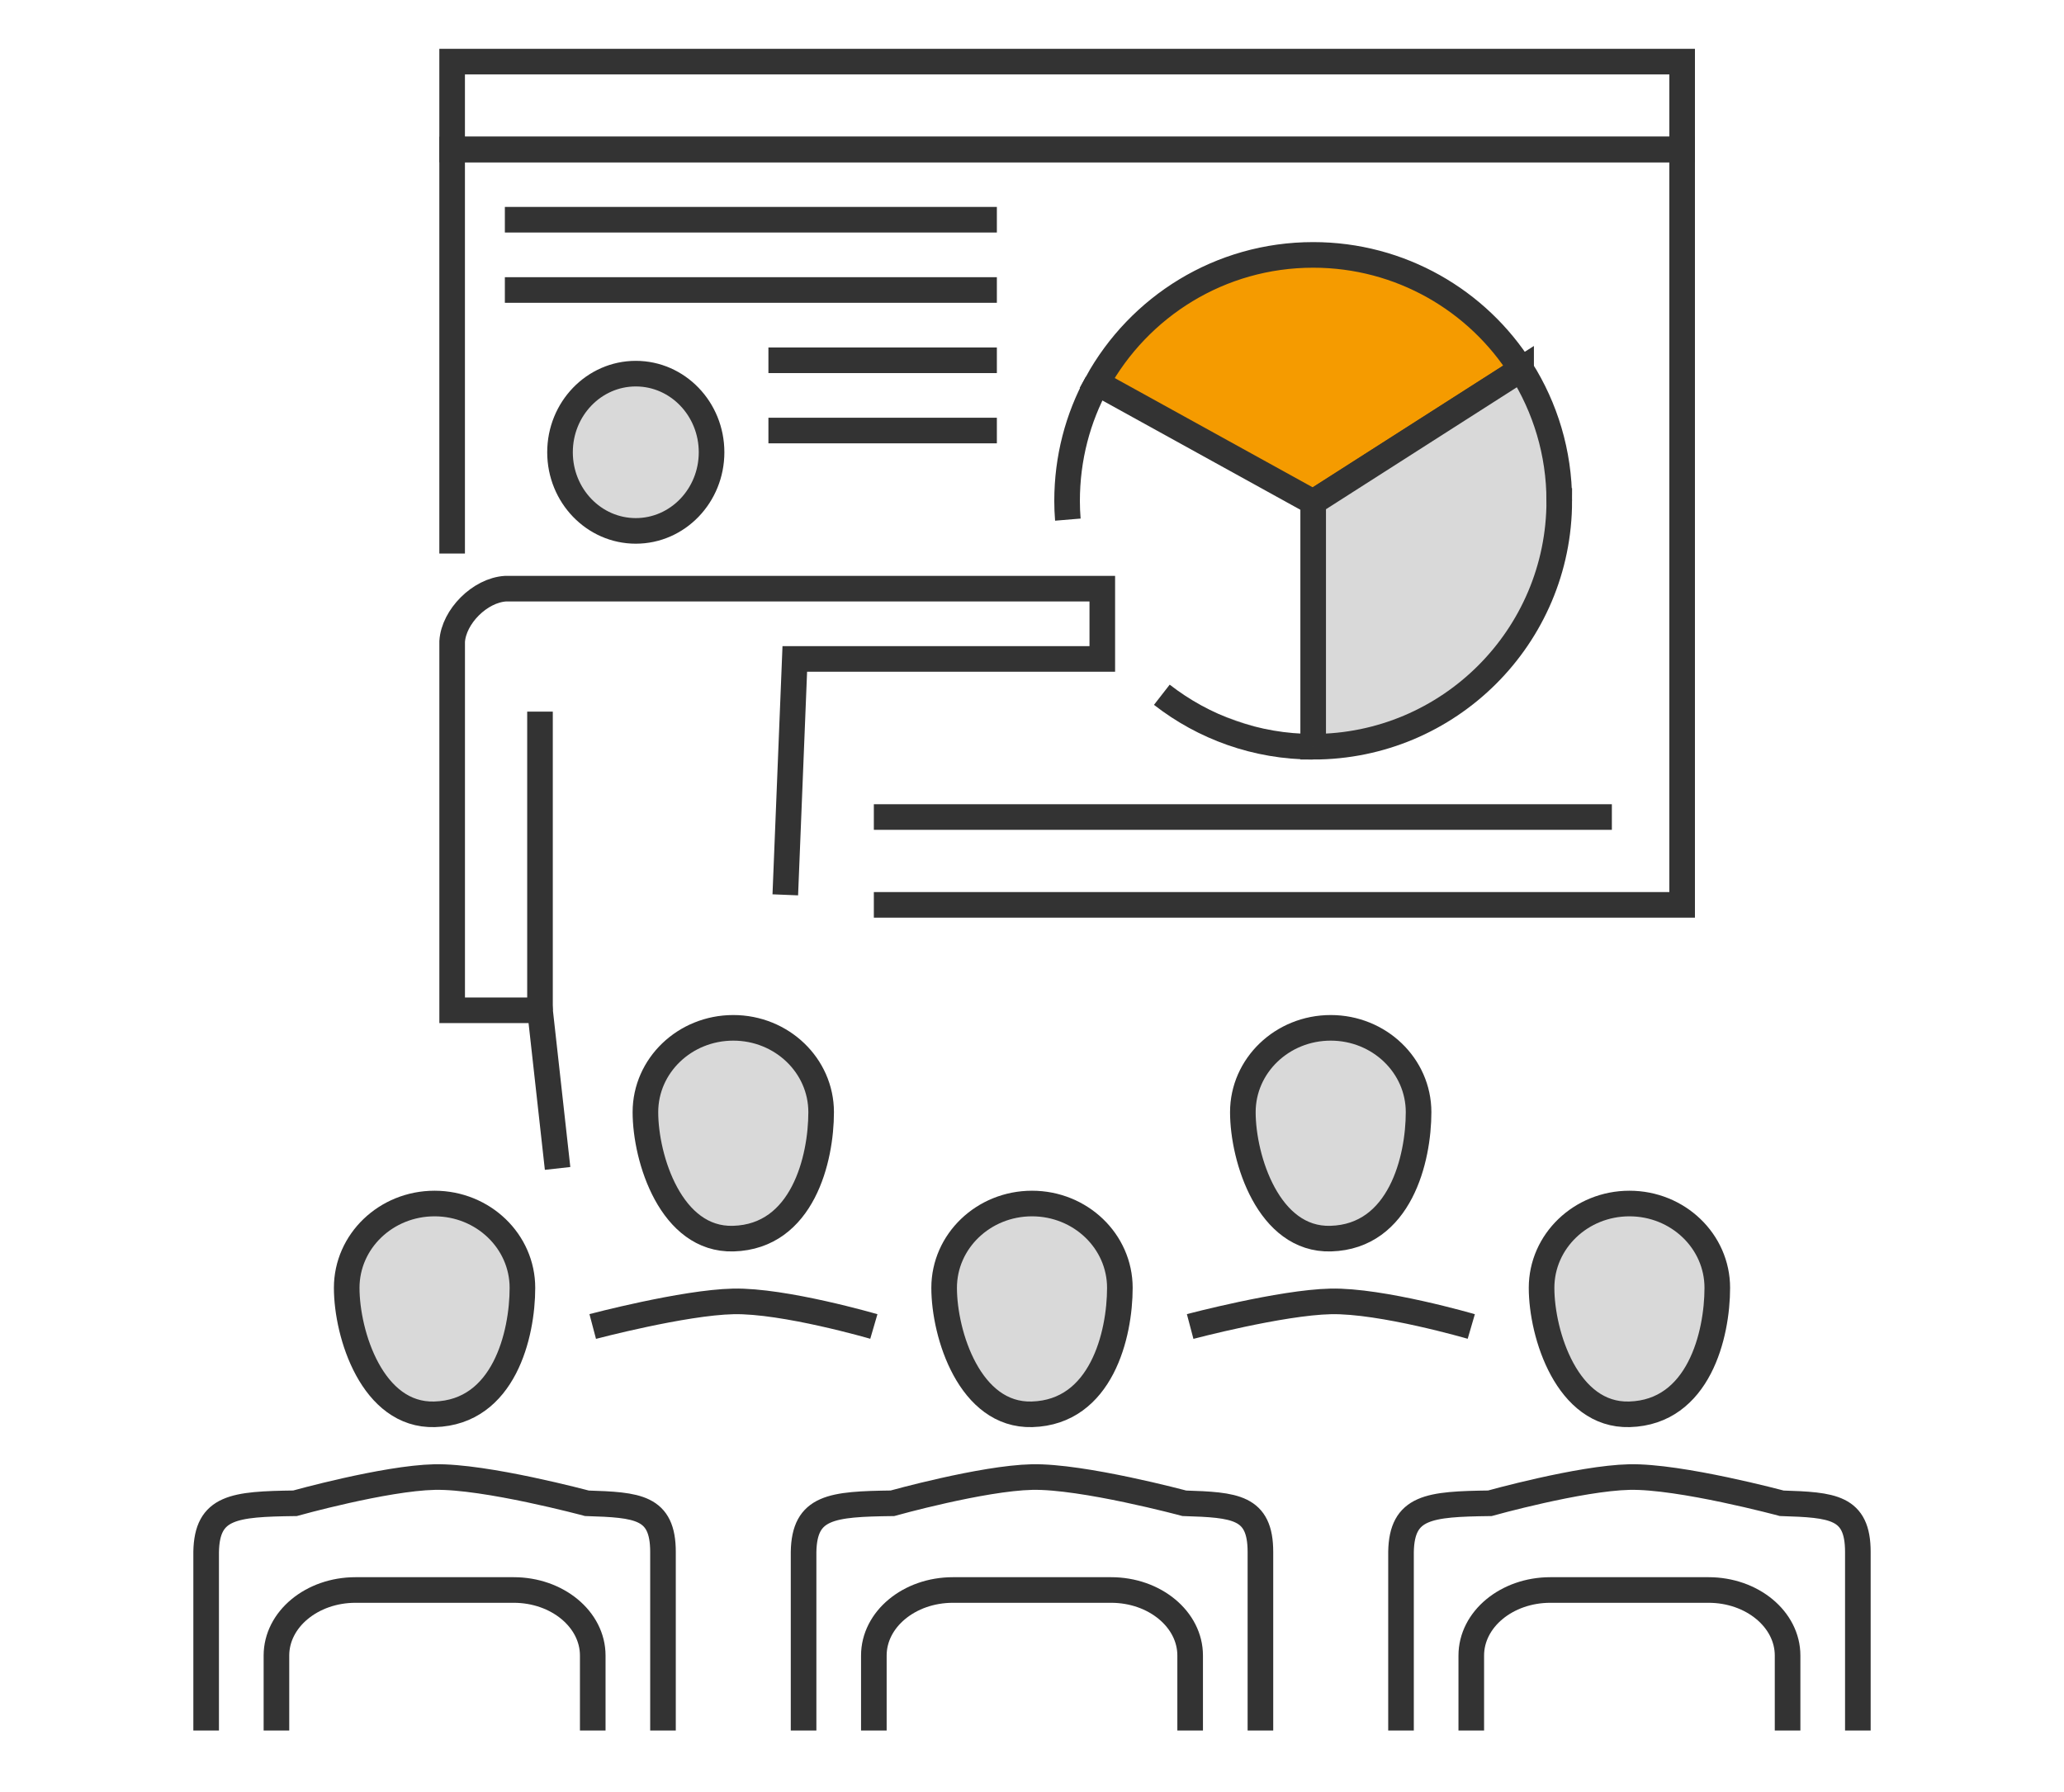 <?xml version="1.0" encoding="UTF-8"?>
<svg xmlns="http://www.w3.org/2000/svg" id="Ebene_1" data-name="Ebene 1" version="1.1" viewBox="0 0 80.6 70">
  <defs>
    <style>
      .cls-1 {
        fill: #d9d9d9;
      }

      .cls-1, .cls-2, .cls-3 {
        stroke: #333;
        stroke-miterlimit: 10;
      }

      .cls-2 {
        fill: none;
      }

      .cls-3 {
        fill: #f59b00;
      }
    </style>
  </defs>
  <path class="cls-1" d="M43.731,50.301c0,1.819-.716,4.863-3.431,4.94-2.43.069-3.431-3.121-3.431-4.94,0-1.819,1.536-3.293,3.431-3.293,1.895,0,3.431,1.474,3.431,3.293Z"></path>
  <path class="cls-2" d="M31.38,67.593v-6.975c.031-1.774,1.084-1.87,3.469-1.902,0,0,3.51-.981,5.451-1.024,1.982-.043,5.947,1.024,5.947,1.024,1.982.064,2.973.128,2.973,1.902v6.975"></path>
  <path class="cls-2" d="M34.124,67.593v-2.93c0-1.414,1.382-2.56,3.088-2.56h6.176c1.705,0,3.088,1.146,3.088,2.56v2.93"></path>
  <path class="cls-1" d="M55.396,43.439c0,1.819-.716,4.863-3.431,4.94-2.43.069-3.431-3.121-3.431-4.94,0-1.819,1.536-3.293,3.431-3.293,1.895,0,3.431,1.474,3.431,3.293Z"></path>
  <path class="cls-2" d="M46.476,51.811s3.548-.938,5.489-.98c1.982-.043,5.489.98,5.489.98"></path>
  <path class="cls-1" d="M32.066,43.439c0,1.819-.716,4.863-3.431,4.94-2.43.069-3.431-3.121-3.431-4.94,0-1.819,1.536-3.293,3.431-3.293,1.895,0,3.431,1.474,3.431,3.293Z"></path>
  <path class="cls-2" d="M23.146,51.811s3.548-.938,5.489-.98c1.982-.043,5.489.98,5.489.98"></path>
  <path class="cls-1" d="M67.061,50.301c0,1.819-.716,4.863-3.431,4.94-2.43.069-3.431-3.121-3.431-4.94,0-1.819,1.536-3.293,3.431-3.293,1.895,0,3.431,1.474,3.431,3.293Z"></path>
  <path class="cls-2" d="M54.71,67.593v-6.975c.031-1.774,1.084-1.87,3.469-1.902,0,0,3.51-.981,5.451-1.024,1.982-.043,5.947,1.024,5.947,1.024,1.982.064,2.973.128,2.973,1.902v6.975"></path>
  <path class="cls-2" d="M57.454,67.593v-2.93c0-1.414,1.382-2.56,3.088-2.56h6.176c1.705,0,3.088,1.146,3.088,2.56v2.93"></path>
  <path class="cls-1" d="M20.401,50.301c0,1.819-.716,4.863-3.431,4.94-2.43.069-3.431-3.121-3.431-4.94,0-1.819,1.536-3.293,3.431-3.293,1.895,0,3.431,1.474,3.431,3.293Z"></path>
  <path class="cls-2" d="M8.05,67.593v-6.975c.031-1.774,1.084-1.87,3.469-1.902,0,0,3.51-.981,5.451-1.024,1.982-.043,5.947,1.024,5.947,1.024,1.982.064,2.973.128,2.973,1.902v6.975"></path>
  <path class="cls-2" d="M10.795,67.593v-2.93c0-1.414,1.382-2.56,3.088-2.56h6.176c1.705,0,3.088,1.146,3.088,2.56v2.93"></path>
  <rect class="cls-2" x="17.656" y="2.407" width="48.032" height="3.431"></rect>
  <polyline class="cls-2" points="17.656 21.62 17.656 5.838 65.688 5.838 65.688 35.343 34.124 35.343"></polyline>
  <line class="cls-2" x1="34.124" y1="31.912" x2="62.944" y2="31.912"></line>
  <path class="cls-3" d="M59.4,14.426l-8.12,5.19-8.44-4.66c1.64-2.98,4.8-5,8.44-5,3.41,0,6.42,1.78,8.12,4.47Z"></path>
  <path class="cls-1" d="M60.89,19.566c0,5.3-4.31,9.6-9.61,9.6v-9.55l8.12-5.19c.94,1.49,1.49,3.25,1.49,5.14Z"></path>
  <path class="cls-1" d="M51.28,29.166c-2.23,0-4.28-.76-5.91-2.03"></path>
  <path class="cls-1" d="M41.7,20.296c-.02-.24-.03-.49-.03-.73,0-1.67.42-3.24,1.17-4.61"></path>
  <line class="cls-1" x1="42.84" y1="14.956" x2="42.8" y2="14.936"></line>
  <line class="cls-1" x1="51.28" y1="29.286" x2="51.28" y2="29.166"></line>
  <line class="cls-1" x1="51.28" y1="19.616" x2="51.28" y2="19.566"></line>
  <line class="cls-2" x1="19.715" y1="8.582" x2="38.928" y2="8.582"></line>
  <line class="cls-2" x1="19.715" y1="11.327" x2="38.928" y2="11.327"></line>
  <line class="cls-2" x1="30.007" y1="14.072" x2="38.928" y2="14.072"></line>
  <line class="cls-2" x1="30.007" y1="16.816" x2="38.928" y2="16.816"></line>
  <line class="cls-2" x1="21.087" y1="39.46" x2="21.087" y2="27.795"></line>
  <path class="cls-1" d="M27.787,17.665c0,1.696-1.325,3.071-2.959,3.071-1.634,0-2.959-1.375-2.959-3.071s1.325-3.071,2.959-3.071c1.634,0,2.959,1.375,2.959,3.071Z"></path>
  <path class="cls-2" d="M30.666,34.951l.371-9.214h12.008v-2.745h-23.302c-1.01.064-2.021,1.094-2.086,2.059v14.41h3.431l.686,6.176"></path>
</svg>
